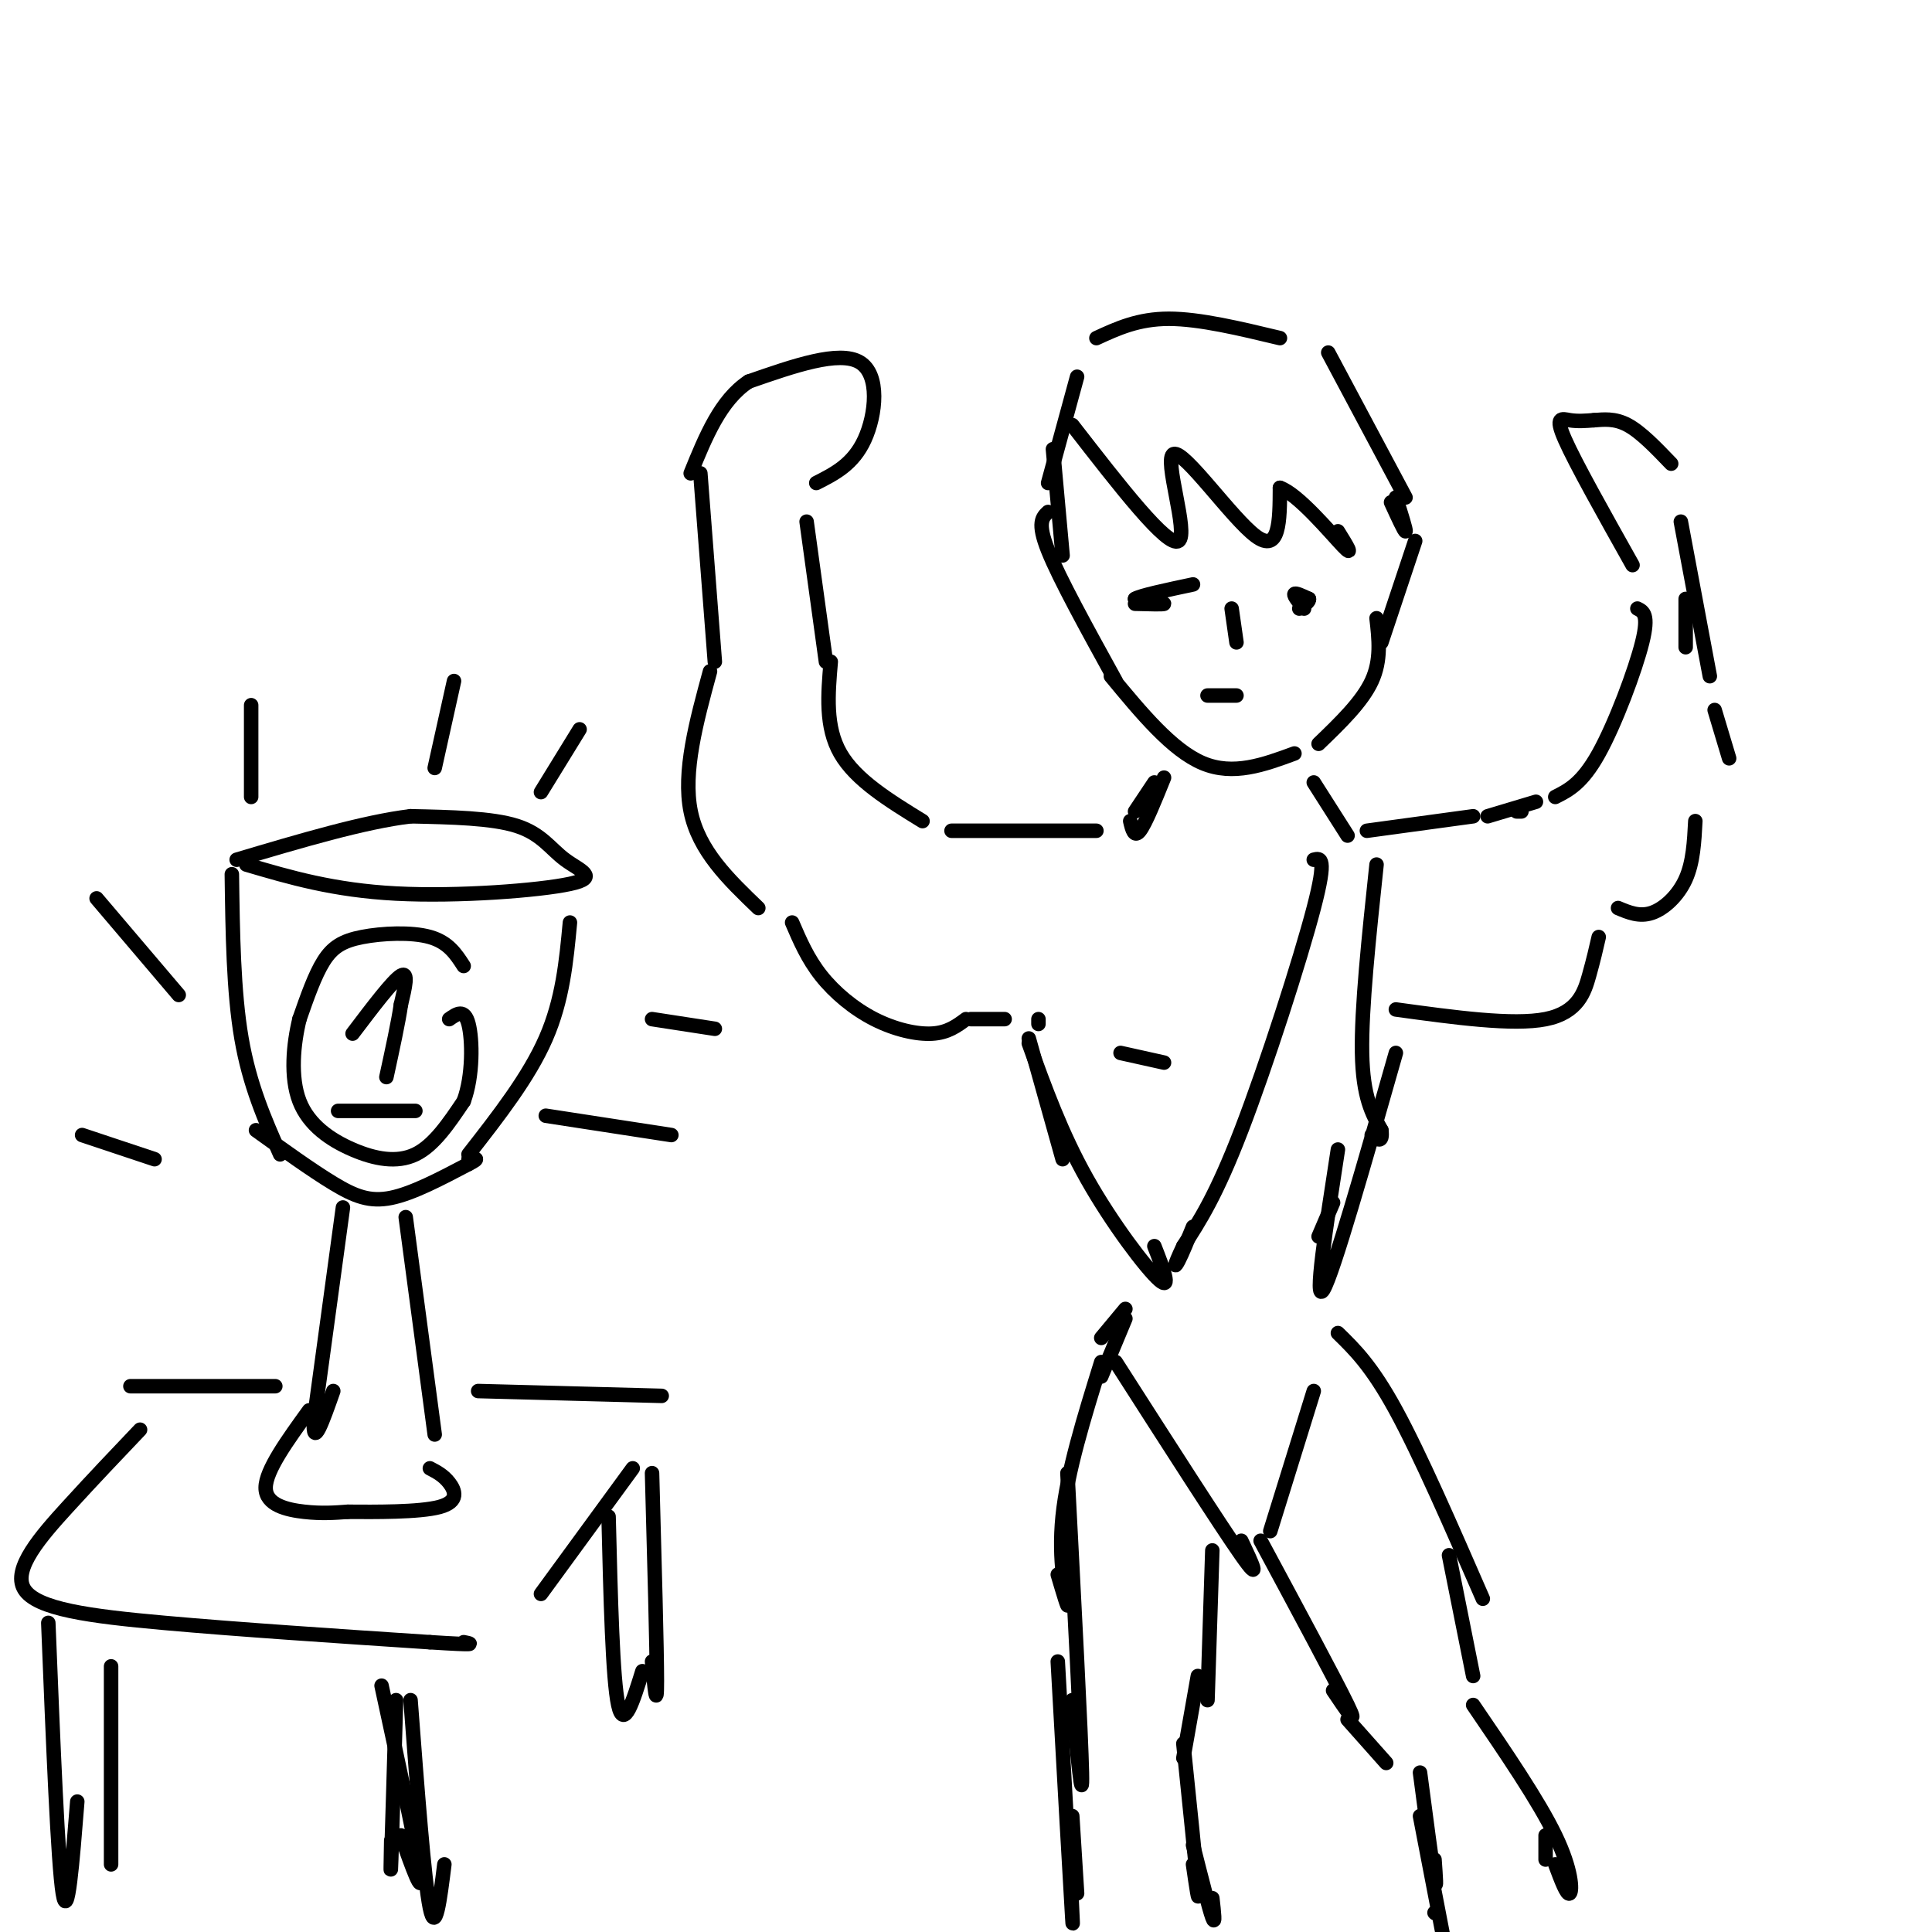 <svg viewBox='0 0 400 400' version='1.1' xmlns='http://www.w3.org/2000/svg' xmlns:xlink='http://www.w3.org/1999/xlink'><g fill='none' stroke='#000000' stroke-width='3' stroke-linecap='round' stroke-linejoin='round'><path d='M218,93c0.000,0.000 2.000,22.000 2,22'/><path d='M217,106c-1.167,1.083 -2.333,2.167 0,8c2.333,5.833 8.167,16.417 14,27'/><path d='M230,140c6.333,7.667 12.667,15.333 19,18c6.333,2.667 12.667,0.333 19,-2'/><path d='M273,154c4.500,-4.333 9.000,-8.667 11,-13c2.000,-4.333 1.500,-8.667 1,-13'/><path d='M286,133c0.000,0.000 7.000,-21.000 7,-21'/><path d='M241,161c-1.917,4.750 -3.833,9.500 -5,11c-1.167,1.500 -1.583,-0.250 -2,-2'/><path d='M239,162c0.000,0.000 -4.000,6.000 -4,6'/><path d='M272,162c0.000,0.000 7.000,11.000 7,11'/><path d='M227,172c0.000,0.000 -30.000,0.000 -30,0'/><path d='M191,170c-6.917,-4.250 -13.833,-8.500 -17,-14c-3.167,-5.500 -2.583,-12.250 -2,-19'/><path d='M171,137c0.000,0.000 -4.000,-29.000 -4,-29'/><path d='M169,100c3.822,-1.933 7.644,-3.867 10,-9c2.356,-5.133 3.244,-13.467 -1,-16c-4.244,-2.533 -13.622,0.733 -23,4'/><path d='M155,79c-5.833,3.833 -8.917,11.417 -12,19'/><path d='M145,98c0.000,0.000 3.000,39.000 3,39'/><path d='M147,139c-2.833,10.417 -5.667,20.833 -4,29c1.667,8.167 7.833,14.083 14,20'/><path d='M164,191c1.607,3.738 3.214,7.476 6,11c2.786,3.524 6.750,6.833 11,9c4.250,2.167 8.786,3.190 12,3c3.214,-0.190 5.107,-1.595 7,-3'/><path d='M215,212c0.000,0.000 0.000,-1.000 0,-1'/><path d='M283,172c0.000,0.000 22.000,-3.000 22,-3'/><path d='M314,168c0.000,0.000 1.000,0.000 1,0'/><path d='M322,165c2.778,-1.400 5.556,-2.800 9,-9c3.444,-6.200 7.556,-17.200 9,-23c1.444,-5.800 0.222,-6.400 -1,-7'/><path d='M338,117c-5.911,-10.533 -11.822,-21.067 -14,-26c-2.178,-4.933 -0.622,-4.267 1,-4c1.622,0.267 3.311,0.133 5,0'/><path d='M330,87c1.933,-0.133 4.267,-0.467 7,1c2.733,1.467 5.867,4.733 9,8'/><path d='M289,209c12.133,1.667 24.267,3.333 31,2c6.733,-1.333 8.067,-5.667 9,-9c0.933,-3.333 1.467,-5.667 2,-8'/><path d='M335,188c2.222,0.933 4.444,1.867 7,1c2.556,-0.867 5.444,-3.533 7,-7c1.556,-3.467 1.778,-7.733 2,-12'/><path d='M358,157c0.000,0.000 -3.000,-10.000 -3,-10'/><path d='M348,108c0.000,0.000 6.000,32.000 6,32'/><path d='M349,124c0.000,0.000 0.000,10.000 0,10'/><path d='M213,215c0.000,0.000 7.000,25.000 7,25'/><path d='M213,216c3.378,9.333 6.756,18.667 12,28c5.244,9.333 12.356,18.667 15,21c2.644,2.333 0.822,-2.333 -1,-7'/><path d='M289,218c-6.500,22.833 -13.000,45.667 -15,49c-2.000,3.333 0.500,-12.833 3,-29'/><path d='M276,249c0.000,0.000 -3.000,7.000 -3,7'/><path d='M233,271c0.000,0.000 -5.000,6.000 -5,6'/><path d='M233,273c0.000,0.000 -5.000,12.000 -5,12'/><path d='M228,282c-3.533,11.378 -7.067,22.756 -8,32c-0.933,9.244 0.733,16.356 1,18c0.267,1.644 -0.867,-2.178 -2,-6'/><path d='M221,305c1.417,27.083 2.833,54.167 3,62c0.167,7.833 -0.917,-3.583 -2,-15'/><path d='M219,344c1.333,23.833 2.667,47.667 3,53c0.333,5.333 -0.333,-7.833 -1,-21'/><path d='M222,376c0.000,0.000 1.000,16.000 1,16'/><path d='M251,321c0.000,0.000 -1.000,31.000 -1,31'/><path d='M248,347c0.000,0.000 -3.000,17.000 -3,17'/><path d='M245,361c1.333,12.917 2.667,25.833 3,30c0.333,4.167 -0.333,-0.417 -1,-5'/><path d='M247,382c1.667,6.583 3.333,13.167 4,15c0.667,1.833 0.333,-1.083 0,-4'/><path d='M261,319c7.750,14.417 15.500,28.833 18,34c2.500,5.167 -0.250,1.083 -3,-3'/><path d='M277,276c3.500,3.417 7.000,6.833 12,16c5.000,9.167 11.500,24.083 18,39'/><path d='M300,322c0.000,0.000 5.000,25.000 5,25'/><path d='M279,356c0.000,0.000 8.000,9.000 8,9'/><path d='M294,367c1.250,9.500 2.500,19.000 3,22c0.500,3.000 0.250,-0.500 0,-4'/><path d='M294,376c0.000,0.000 5.000,26.000 5,26'/><path d='M297,396c0.000,0.000 0.100,0.100 0.1,0.1'/><path d='M305,353c6.778,9.933 13.556,19.867 17,27c3.444,7.133 3.556,11.467 3,12c-0.556,0.533 -1.778,-2.733 -3,-6'/><path d='M320,380c0.000,0.000 0.000,5.000 0,5'/><path d='M231,282c10.833,16.917 21.667,33.833 26,40c4.333,6.167 2.167,1.583 0,-3'/><path d='M263,317c0.000,0.000 9.000,-29.000 9,-29'/><path d='M272,178c1.400,-0.356 2.800,-0.711 0,10c-2.800,10.711 -9.800,32.489 -15,46c-5.200,13.511 -8.600,18.756 -12,24'/><path d='M245,258c-2.222,4.711 -1.778,4.489 -1,3c0.778,-1.489 1.889,-4.244 3,-7'/><path d='M285,179c-1.583,14.917 -3.167,29.833 -3,39c0.167,9.167 2.083,12.583 4,16'/><path d='M286,234c0.333,2.833 -0.833,1.917 -2,1'/><path d='M222,88c9.887,12.744 19.774,25.488 22,24c2.226,-1.488 -3.208,-17.208 -1,-18c2.208,-0.792 12.060,13.345 17,17c4.940,3.655 4.970,-3.173 5,-10'/><path d='M265,101c3.711,1.244 10.489,9.356 13,12c2.511,2.644 0.756,-0.178 -1,-3'/><path d='M227,70c4.333,-2.000 8.667,-4.000 15,-4c6.333,0.000 14.667,2.000 23,4'/><path d='M275,73c0.000,0.000 16.000,30.000 16,30'/><path d='M255,126c0.000,0.000 1.000,7.000 1,7'/><path d='M250,144c0.000,0.000 6.000,0.000 6,0'/><path d='M235,125c3.000,0.083 6.000,0.167 6,0c0.000,-0.167 -3.000,-0.583 -6,-1'/><path d='M235,124c1.000,-0.667 6.500,-1.833 12,-3'/><path d='M270,126c-1.083,-1.333 -2.167,-2.667 -2,-3c0.167,-0.333 1.583,0.333 3,1'/><path d='M271,124c0.167,0.500 -0.917,1.250 -2,2'/><path d='M318,166c0.000,0.000 -10.000,3.000 -10,3'/><path d='M201,211c0.000,0.000 7.000,0.000 7,0'/><path d='M289,103c1.083,3.417 2.167,6.833 2,7c-0.167,0.167 -1.583,-2.917 -3,-6'/><path d='M223,78c0.000,0.000 -6.000,22.000 -6,22'/><path d='M48,181c0.167,12.167 0.333,24.333 2,34c1.667,9.667 4.833,16.833 8,24'/><path d='M51,179c9.040,2.663 18.080,5.327 31,6c12.920,0.673 29.721,-0.644 36,-2c6.279,-1.356 2.037,-2.750 -1,-5c-3.037,-2.250 -4.868,-5.357 -10,-7c-5.132,-1.643 -13.566,-1.821 -22,-2'/><path d='M85,169c-9.667,1.167 -22.833,5.083 -36,9'/><path d='M118,191c-0.750,8.000 -1.500,16.000 -5,24c-3.500,8.000 -9.750,16.000 -16,24'/><path d='M53,234c5.778,4.156 11.556,8.311 16,11c4.444,2.689 7.556,3.911 12,3c4.444,-0.911 10.222,-3.956 16,-7'/><path d='M97,241c2.667,-1.333 1.333,-1.167 0,-1'/><path d='M71,250c0.000,0.000 -6.000,44.000 -6,44'/><path d='M65,294c-0.333,6.333 1.833,0.167 4,-6'/><path d='M84,252c0.000,0.000 6.000,45.000 6,45'/><path d='M64,292c-4.489,6.200 -8.978,12.400 -9,16c-0.022,3.600 4.422,4.600 8,5c3.578,0.400 6.289,0.200 9,0'/><path d='M72,313c5.524,0.036 14.833,0.125 19,-1c4.167,-1.125 3.190,-3.464 2,-5c-1.190,-1.536 -2.595,-2.268 -4,-3'/><path d='M73,214c4.167,-5.500 8.333,-11.000 10,-12c1.667,-1.000 0.833,2.500 0,6'/><path d='M83,208c-0.500,3.500 -1.750,9.250 -3,15'/><path d='M70,230c0.000,0.000 16.000,0.000 16,0'/><path d='M96,200c-1.583,-2.458 -3.167,-4.917 -7,-6c-3.833,-1.083 -9.917,-0.792 -14,0c-4.083,0.792 -6.167,2.083 -8,5c-1.833,2.917 -3.417,7.458 -5,12'/><path d='M62,211c-1.265,5.152 -1.927,12.030 0,17c1.927,4.970 6.442,8.030 11,10c4.558,1.970 9.159,2.848 13,1c3.841,-1.848 6.920,-6.424 10,-11'/><path d='M96,228c1.956,-5.222 1.844,-12.778 1,-16c-0.844,-3.222 -2.422,-2.111 -4,-1'/><path d='M32,240c0.000,0.000 -15.000,-5.000 -15,-5'/><path d='M37,206c0.000,0.000 -17.000,-20.000 -17,-20'/><path d='M52,165c0.000,0.000 0.000,-19.000 0,-19'/><path d='M90,159c0.000,0.000 4.000,-18.000 4,-18'/><path d='M112,164c0.000,0.000 8.000,-13.000 8,-13'/><path d='M135,211c0.000,0.000 13.000,2.000 13,2'/><path d='M113,231c0.000,0.000 26.000,4.000 26,4'/><path d='M57,287c0.000,0.000 -30.000,0.000 -30,0'/><path d='M99,288c0.000,0.000 38.000,1.000 38,1'/><path d='M29,296c-4.786,5.024 -9.571,10.048 -15,16c-5.429,5.952 -11.500,12.833 -9,17c2.500,4.167 13.571,5.619 29,7c15.429,1.381 35.214,2.690 55,4'/><path d='M89,340c10.333,0.667 8.667,0.333 7,0'/><path d='M112,330c0.000,0.000 19.000,-26.000 19,-26'/><path d='M10,336c1.000,24.917 2.000,49.833 3,56c1.000,6.167 2.000,-6.417 3,-19'/><path d='M23,345c0.000,0.000 0.000,41.000 0,41'/><path d='M82,352c-0.417,14.083 -0.833,28.167 -1,33c-0.167,4.833 -0.083,0.417 0,-4'/><path d='M85,352c1.417,18.667 2.833,37.333 4,43c1.167,5.667 2.083,-1.667 3,-9'/><path d='M126,314c0.417,16.833 0.833,33.667 2,39c1.167,5.333 3.083,-0.833 5,-7'/><path d='M135,305c0.500,18.250 1.000,36.500 1,43c0.000,6.500 -0.500,1.250 -1,-4'/><path d='M79,349c3.667,16.917 7.333,33.833 8,39c0.667,5.167 -1.667,-1.417 -4,-8'/><path d='M232,218c0.000,0.000 9.000,2.000 9,2'/></g>
</svg>